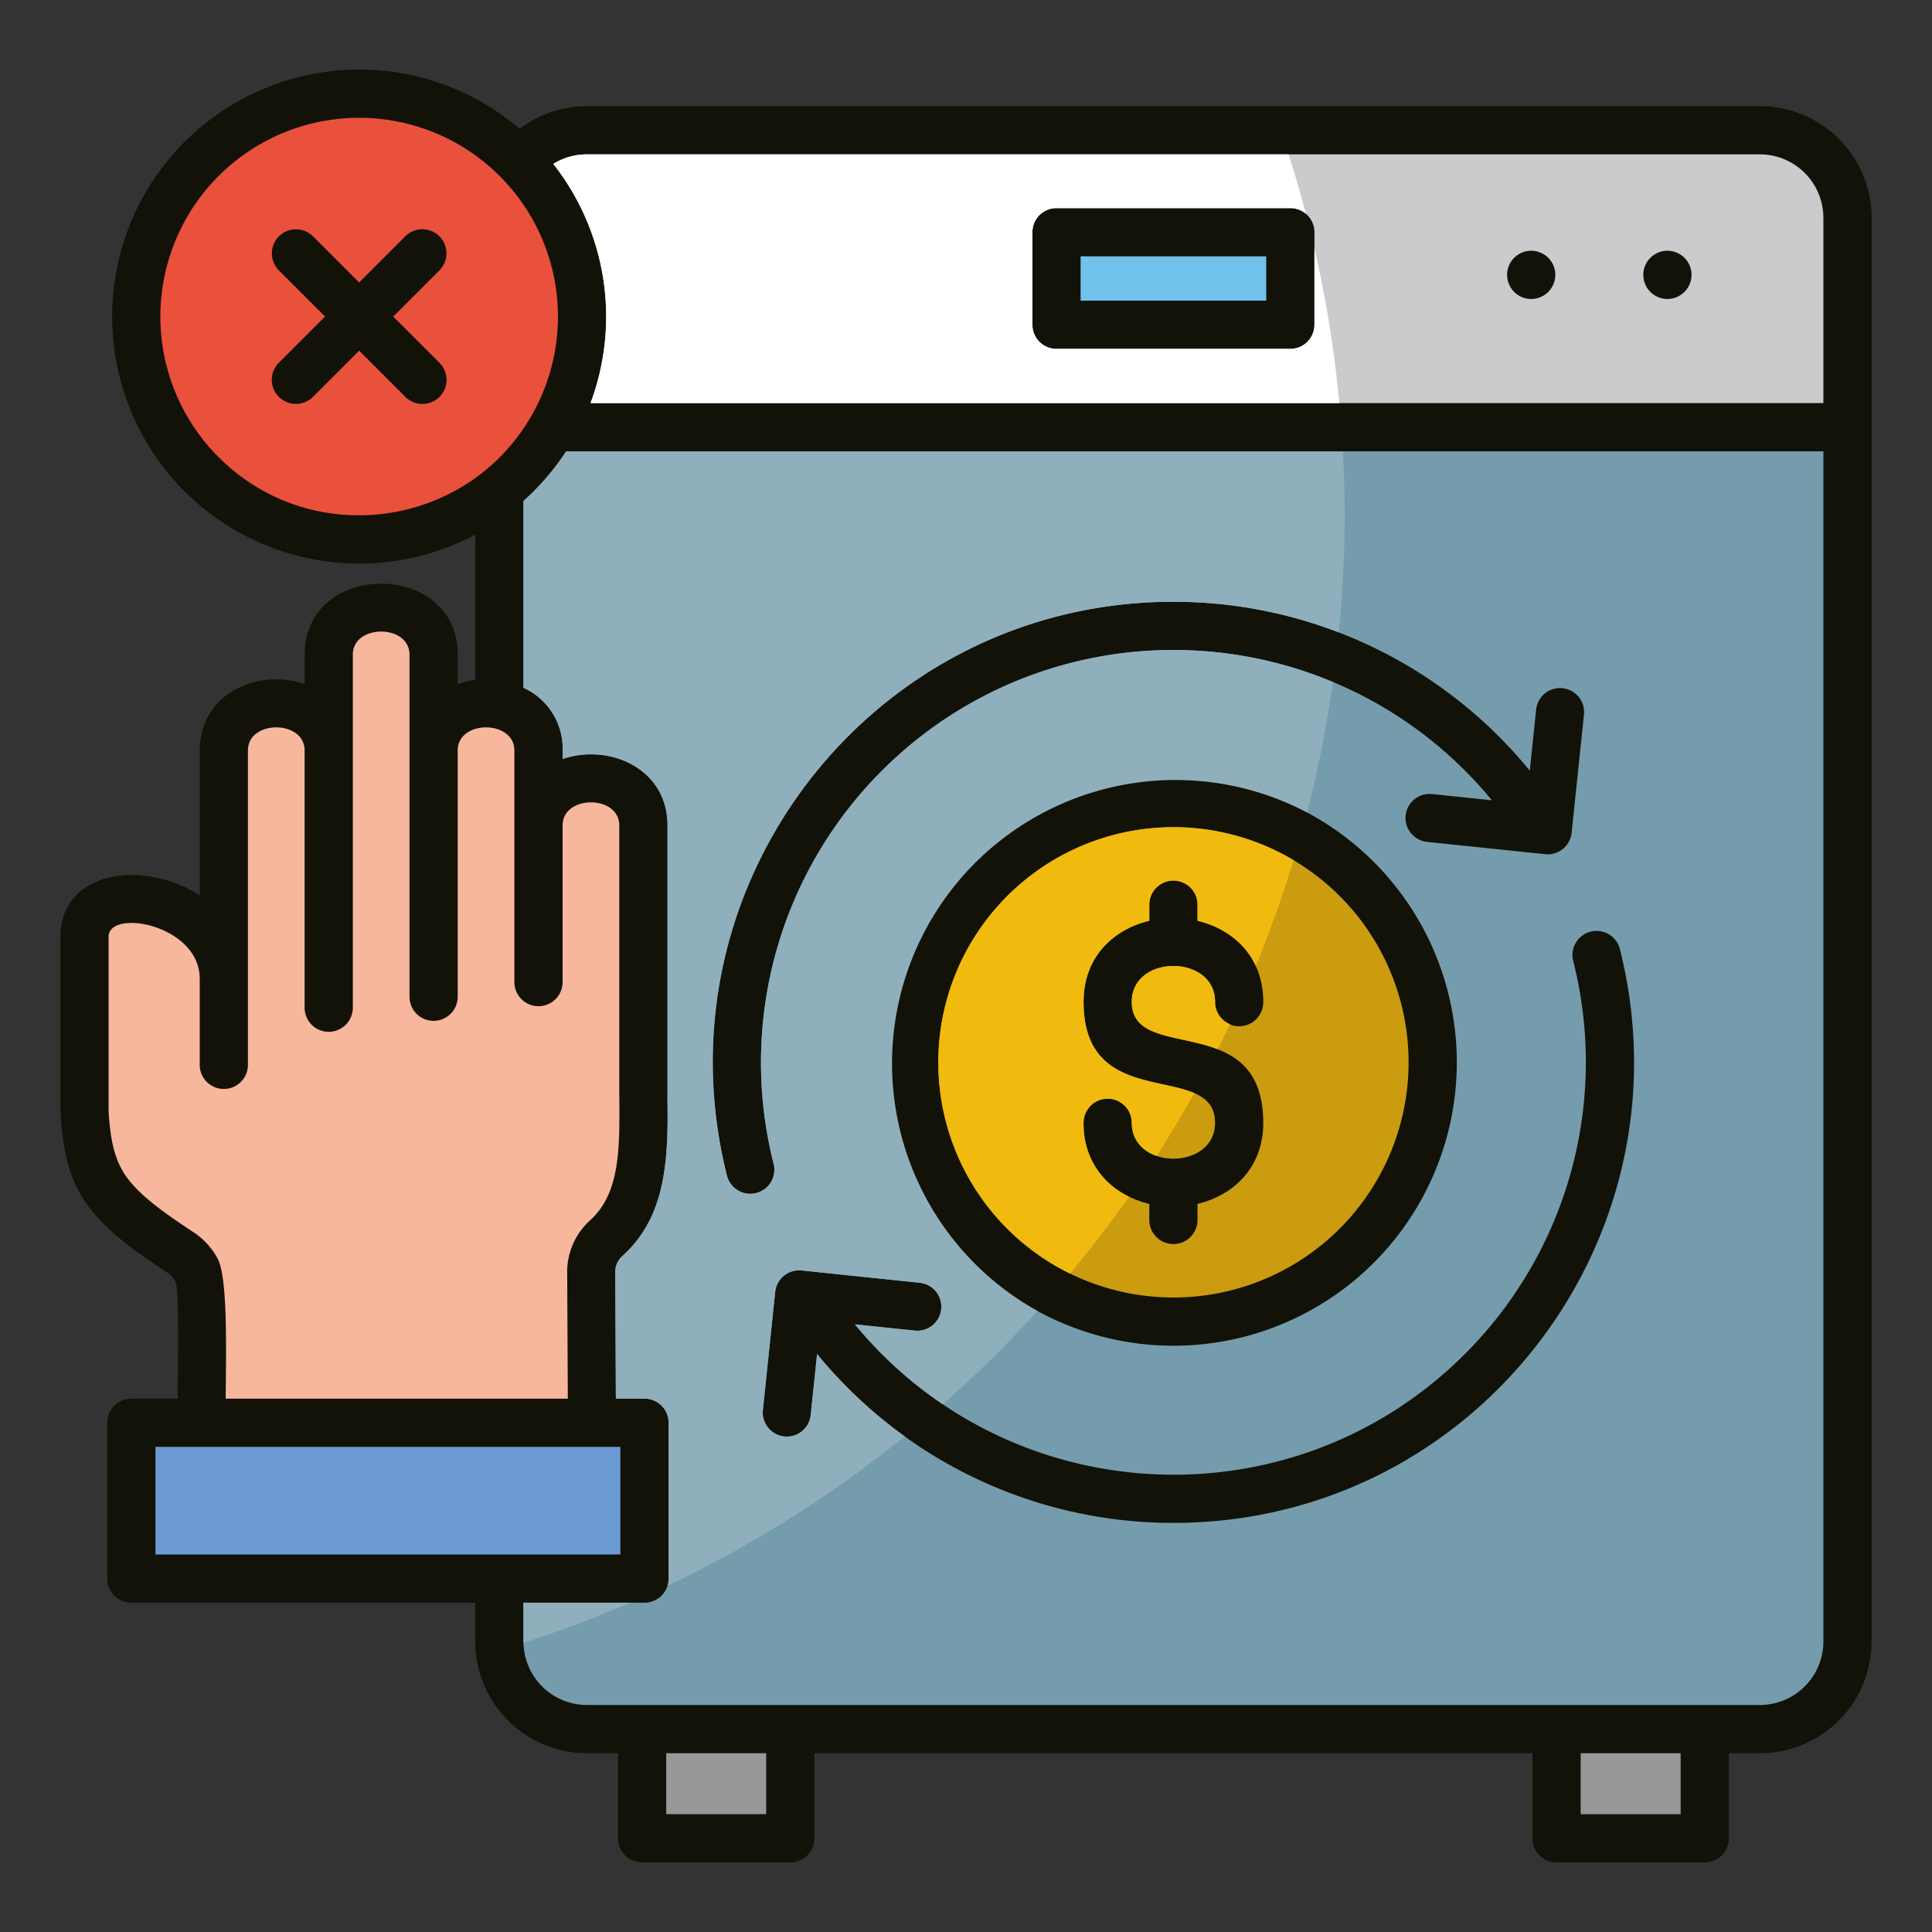 <svg id="Layer_1" viewBox="0 0 512 512" xmlns="http://www.w3.org/2000/svg" data-name="Layer 1"><rect x="0" y="0" width="512" height="512" fill="#333333" stroke="none"/><g fill-rule="evenodd"><path d="m95.176 18.444a65.191 65.191 0 0 1 42.528 15.7 29.419 29.419 0 0 1 17.796-6.012h310.939a29.626 29.626 0 0 1 29.561 29.555v377.374a29.626 29.626 0 0 1 -29.556 29.555h-8.278v22.552a6.388 6.388 0 0 1 -6.388 6.388h-39.278a6.388 6.388 0 0 1 -6.388-6.388v-22.552h-190.288v22.552a6.388 6.388 0 0 1 -6.388 6.388h-39.273a6.388 6.388 0 0 1 -6.388-6.388v-22.552h-8.275a29.625 29.625 0 0 1 -29.555-29.555v-10.325h-91.135a6.388 6.388 0 0 1 -6.388-6.388v-41.3a6.388 6.388 0 0 1 6.388-6.387h12.27c.073-10.032.425-29.159-.617-31.06a6.45 6.45 0 0 0 -2.36-2.5c-10.537-6.918-17.087-12.14-21.368-18.406-4.405-6.448-6.067-13.355-6.677-23.423a6.427 6.427 0 0 1 -.053-.826v-46.19c0-12.132 10.565-17.044 20.956-16.316a34.821 34.821 0 0 1 15.974 5.337v-38.395c0-15.234 15.616-21.8 27.8-17.6v-7.792c0-25.078 40.571-25.077 40.571 0v7.791a23.038 23.038 0 0 1 4.64-1.075v-38.53a65.456 65.456 0 1 1 -30.77-123.232z" fill="#121209"/><path d="m146.632 43.444a65.483 65.483 0 0 1 9.865 63.377h326.722v-49.134a16.845 16.845 0 0 0 -16.78-16.779h-310.939a16.558 16.558 0 0 0 -8.864 2.536zm295.177 35.785a6.388 6.388 0 1 1 6.46-6.387 6.388 6.388 0 0 1 -6.46 6.387zm-36.094 0a6.388 6.388 0 1 1 6.46-6.387 6.388 6.388 0 0 1 -6.46 6.387zm-125.733-24.076h61.971a6.388 6.388 0 0 1 6.388 6.387v24.521a6.388 6.388 0 0 1 -6.388 6.388h-61.971a6.388 6.388 0 0 1 -6.387-6.388v-24.521a6.388 6.388 0 0 1 6.387-6.387z" fill="#cbcacd"/><path d="m146.632 43.444a65.483 65.483 0 0 1 9.865 63.377h198.441a313.487 313.487 0 0 0 -6.6-41.011v20.251a6.388 6.388 0 0 1 -6.388 6.388h-61.968a6.388 6.388 0 0 1 -6.387-6.388v-24.521a6.388 6.388 0 0 1 6.387-6.387h61.971a6.362 6.362 0 0 1 4.119 1.505q-2.09-7.961-4.587-15.75h-185.985a16.558 16.558 0 0 0 -8.868 2.536z" fill="#fff"/></g><path d="m418.888 464.616h26.497v16.164h-26.497z" fill="#989799"/><path d="m150.038 119.6a65.725 65.725 0 0 1 -11.321 13.163v49.507a17.669 17.669 0 0 1 10.383 16.612v2.271c12.175-4.2 27.795 2.364 27.795 17.6v72.023h-.023c.3 16.88-.463 31.543-11.731 41.9a5.694 5.694 0 0 0 -2.1 4.555l.168 33.423h7.59a6.388 6.388 0 0 1 6.388 6.387v41.3a6.388 6.388 0 0 1 -6.388 6.388h-32.082v10.325a16.844 16.844 0 0 0 16.783 16.786h310.939a16.845 16.845 0 0 0 16.78-16.779v-315.461zm64.808 255.4a6.371 6.371 0 1 1 -12.676-1.3l3.262-31.318a6.372 6.372 0 0 1 6.987-5.689l31.318 3.262a6.371 6.371 0 0 1 -1.3 12.676l-15.871-1.653c40.936 49.682 115.916 53.577 161.668 7.826a109.31 109.31 0 0 0 28.67-104.208 6.379 6.379 0 0 1 12.377-3.094c19.4 77.1-38.63 152.082-118.316 152.082a121.8 121.8 0 0 1 -94.438-44.759l-1.684 16.173zm192.244-186.934a6.371 6.371 0 0 1 12.676 1.3l-3.266 31.316a6.372 6.372 0 0 1 -6.987 5.689l-31.313-3.263a6.371 6.371 0 0 1 1.3-12.676l15.87 1.654c-40.943-49.686-115.921-53.576-161.67-7.826a109.313 109.313 0 0 0 -28.67 104.208 6.379 6.379 0 0 1 -12.377 3.094c-19.4-77.1 38.63-152.083 118.316-152.083a121.805 121.805 0 0 1 94.438 44.761l1.684-16.174zm-96.122 18.365a75.1 75.1 0 1 1 -75.1 75.1 75.1 75.1 0 0 1 75.1-75.1z" fill="#749cac" fill-rule="evenodd"/><path d="m150.038 119.6a65.725 65.725 0 0 1 -11.321 13.163v49.507a17.669 17.669 0 0 1 10.383 16.612v2.271c12.175-4.2 27.795 2.364 27.795 17.6v72.023h-.023c.3 16.88-.463 31.543-11.731 41.9a5.694 5.694 0 0 0 -2.1 4.555l.168 33.423h7.59a6.388 6.388 0 0 1 6.388 6.387v41.3a6.378 6.378 0 0 1 -.285 1.891 313.969 313.969 0 0 0 62.865-39.585 122.68 122.68 0 0 1 -23.233-21.835l-1.684 16.173a6.371 6.371 0 1 1 -12.676-1.3l3.262-31.318a6.372 6.372 0 0 1 6.987-5.689l31.318 3.262a6.371 6.371 0 0 1 -1.3 12.676l-15.871-1.653a109.461 109.461 0 0 0 23.271 21.175 315.611 315.611 0 0 0 25.108-24.71 75.108 75.108 0 0 1 71.438-132.128 312.631 312.631 0 0 0 6.853-34.558 109.326 109.326 0 0 0 -148.211 127.726 6.379 6.379 0 0 1 -12.377 3.094c-19.4-77.1 38.63-152.083 118.316-152.083a121.849 121.849 0 0 1 43.854 8.132q1.515-15.32 1.528-31.051 0-8.538-.46-16.963zm16.934 305.139h-28.255v10.325.3q14.445-4.653 28.255-10.628z" fill="#8fafbc" fill-rule="evenodd"/><path d="m132.423 46.647a52.676 52.676 0 1 0 -74.494 74.5c24.719 24.719 65.99 18.779 83-11.121a52.665 52.665 0 0 0 -8.5-63.374zm-15.974 49.488a6.387 6.387 0 1 1 -9.033 9.032l-12.24-12.24-12.24 12.24a6.387 6.387 0 0 1 -9.036-9.033l12.24-12.24-12.24-12.24a6.387 6.387 0 0 1 9.033-9.032l12.24 12.24 12.24-12.241a6.387 6.387 0 1 1 9.033 9.033l-12.241 12.24z" fill="#e9513c" fill-rule="evenodd"/><path d="m176.551 464.616h26.497v16.164h-26.497z" fill="#989799"/><path d="m41.198 383.434h123.21v28.526h-123.21z" fill="#6c9ad2"/><path d="m59.807 370.659h90.671l-.166-33.323a18.392 18.392 0 0 1 6.188-14.036c8.03-7.385 7.67-19.595 7.636-32.523h-.025v-72.024c0-8.159-15.019-8.159-15.019 0v41.515a6.388 6.388 0 1 1 -12.776 0v-61.386c0-8.16-15.019-8.16-15.019 0v65.26a6.388 6.388 0 0 1 -12.776 0v-90.652c0-8.158-15.019-8.159-15.019 0v93.56a6.388 6.388 0 0 1 -12.776 0v-68.168c0-8.159-15.02-8.16-15.02 0v83.235a6.388 6.388 0 1 1 -12.775 0v-22.717c0-14.393-24.154-18.692-24.154-11.145v46.258c.465 7.693 1.591 12.76 4.485 17 3.139 4.595 8.674 8.9 17.825 14.912a19.428 19.428 0 0 1 6.552 7.038c2.778 5.057 2.261 24.827 2.168 37.196z" fill="#f6b79d" fill-rule="evenodd"/><path d="m286.37 67.928h49.195v11.745h-49.195z" fill="#70c2ea"/><path d="m355.037 237.46a62.323 62.323 0 1 0 0 88.138 62.325 62.325 0 0 0 0-88.138zm-20.256 28.04a6.388 6.388 0 1 1 -12.775 0c0-12.675-22.076-12.675-22.076 0 0 16.654 34.851 1.79 34.851 32.055 0 11.866-7.842 19.19-17.425 21.492v4.257a6.388 6.388 0 0 1 -12.776 0v-4.257c-9.583-2.3-17.426-9.626-17.426-21.492a6.388 6.388 0 1 1 12.776 0c0 12.674 22.076 12.674 22.076 0 0-16.8-34.852-1.868-34.852-32.055 0-11.866 7.843-19.19 17.426-21.492v-4.257a6.388 6.388 0 0 1 12.776 0v4.257c9.583 2.304 17.425 9.628 17.425 21.492z" fill="#cb9c0f" fill-rule="evenodd"/><path d="m342.818 227.945a62.334 62.334 0 1 0 -59.254 109.574q8.229-9.861 15.653-20.388a20.909 20.909 0 0 1 -12.063-19.574 6.388 6.388 0 1 1 12.776 0c0 4.583 2.887 7.508 6.573 8.776q5.253-8.152 10-16.651c-9.821-4.266-29.346-1.585-29.346-24.18 0-11.866 7.843-19.19 17.426-21.492v-4.257a6.388 6.388 0 0 1 12.776 0v4.257c6.686 1.606 12.524 5.658 15.443 11.99q5.646-13.716 10.019-28.055zm-16.851 43.468q-1.6 3.35-3.271 6.656c-10.067-3.943-22.766-2.514-22.766-12.567 0-12.675 22.076-12.675 22.076 0a6.391 6.391 0 0 0 3.961 5.911z" fill="#f0ba0f" fill-rule="evenodd"/></svg>